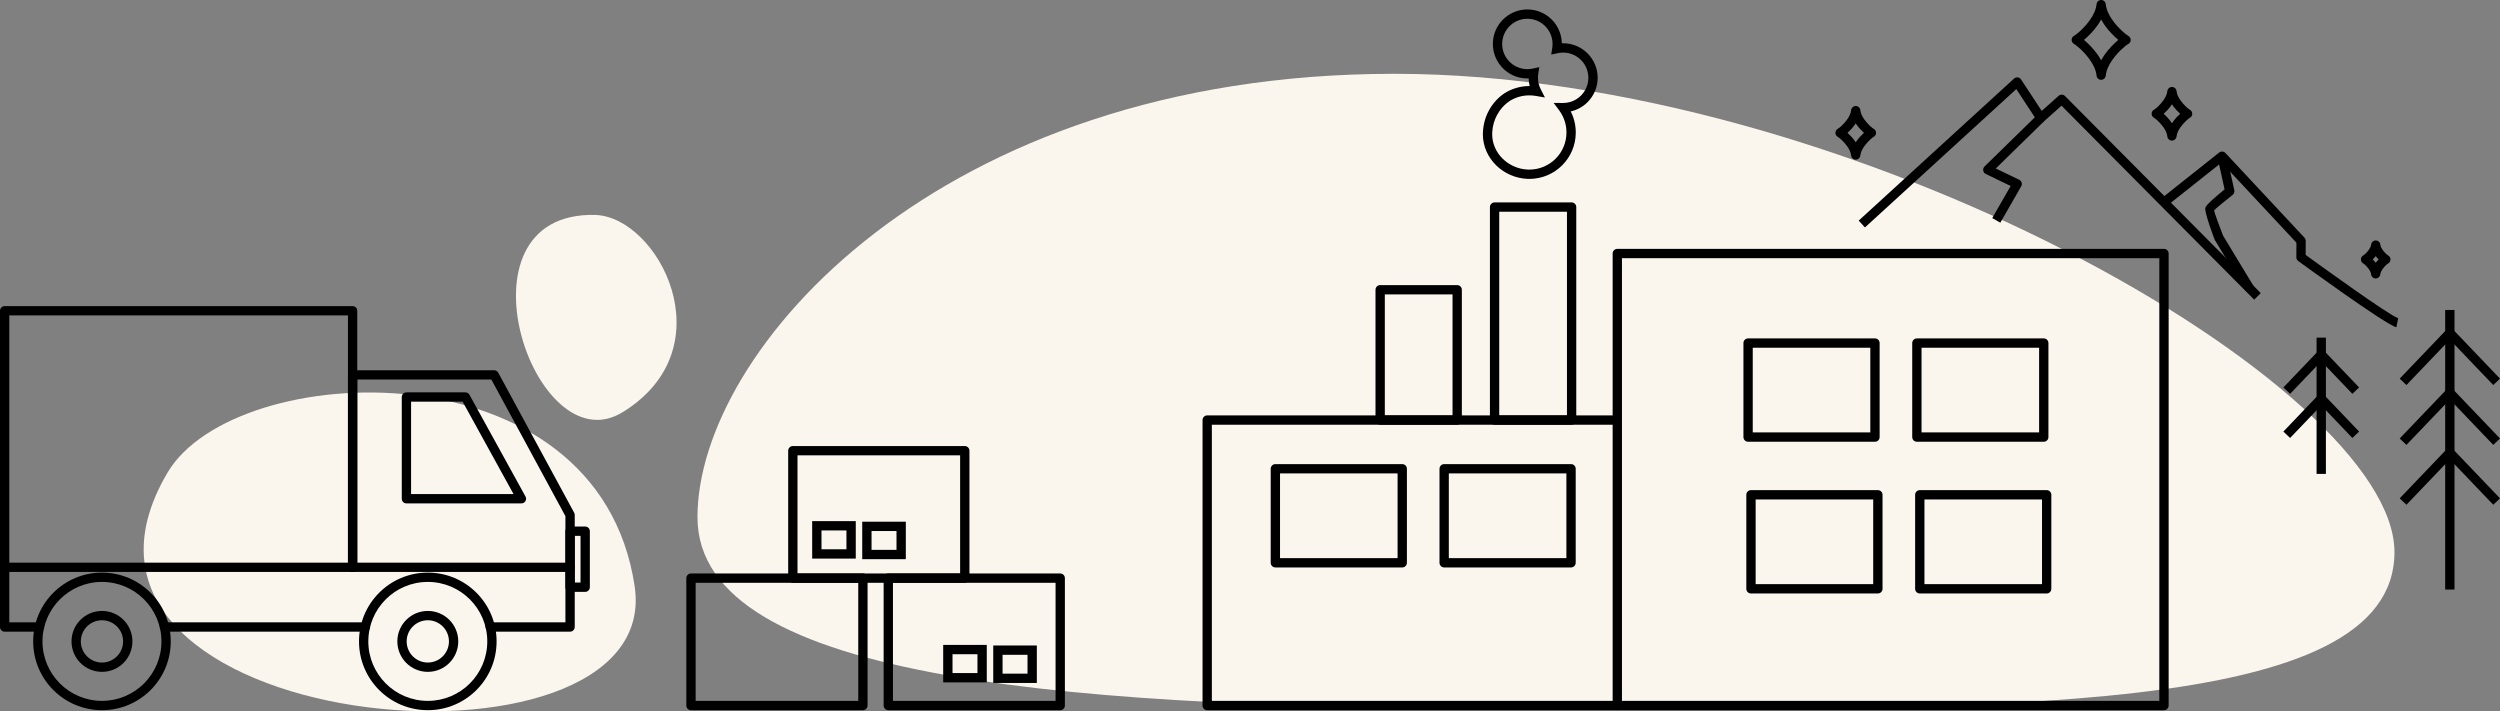 <?xml version="1.0" encoding="UTF-8"?> <!-- Creator: CorelDRAW 2020 (64-Bit) --> <svg xmlns="http://www.w3.org/2000/svg" xmlns:xlink="http://www.w3.org/1999/xlink" xmlns:xodm="http://www.corel.com/coreldraw/odm/2003" xml:space="preserve" width="284.137mm" height="80.842mm" style="shape-rendering:geometricPrecision; text-rendering:geometricPrecision; image-rendering:optimizeQuality; fill-rule:evenodd; clip-rule:evenodd" viewBox="0 0 30223.96 8599.23"><rect x="0" y="0" width="30223.96" height="8599.23" fill="#808080" stroke="none"/> <defs> <style type="text/css"> <![CDATA[ .fil0 {fill:#FAF5ED} .fil1 {fill:black;fill-rule:nonzero} ]]> </style> </defs> <g id="Слой_x0020_1">  <g id="_2990443365456"> <path class="fil0" d="M16853.93 892.2c-5517.95,0 -8421.82,3354.21 -8421.82,5359.33 0,2005.12 4637.91,2317.49 10155.85,2317.49 5517.95,0 10360.07,110.6 10360.07,-1894.51 0,-2005.12 -6576.16,-5782.3 -12094.1,-5782.3z"></path> <path class="fil0" d="M2026.16 5712.42c-1878,3175.55 6020.45,3875.8 5646.68,1375.4 -441.74,-2954.88 -4832.06,-2752.84 -5646.68,-1375.4z"></path> <path class="fil0" d="M7190.57 2598.37c-1763.3,-36.89 -736.87,3044.89 336.14,2385.34 1268.04,-779.44 428.72,-2369.33 -336.14,-2385.34z"></path> </g> <path class="fil1" d="M19552.52 5134.47l-4901.72 0 0 3338.81 4901.72 0 0 112.58 -4958.01 0c-31.08,0 -56.29,-25.21 -56.29,-56.29l0 -3451.39c0,-31.08 25.21,-56.29 56.29,-56.29l4958.01 0 0 112.58z"></path> <path class="fil1" d="M18943.85 2559.62l-818.76 0 0 2462.3 818.76 0 0 -2462.3zm-875.05 -112.58l931.34 0c31.08,0 56.29,25.21 56.29,56.29l0 2574.88c0,31.08 -25.21,56.29 -56.29,56.29l-931.34 0c-31.08,0 -56.29,-25.21 -56.29,-56.29l0 -2574.88c0,-31.08 25.21,-56.29 56.29,-56.29z"></path> <path class="fil1" d="M17560.56 3559.42l-818.71 0 0 1462.5 818.71 0 0 -1462.5zm-875 -112.58l931.29 0c31.08,0 56.29,25.21 56.29,56.29l0 1575.08c0,31.08 -25.21,56.29 -56.29,56.29l-931.29 0c-31.08,0 -56.29,-25.21 -56.29,-56.29l0 -1575.08c0,-31.08 25.21,-56.29 56.29,-56.29z"></path> <path class="fil1" d="M18937.02 5723.41l-1421.38 0 0 1024.2 1421.38 0 0 -1024.2zm-1477.67 -112.58l1533.97 0c31.08,0 56.29,25.21 56.29,56.29l0 1136.79c0,31.08 -25.21,56.29 -56.29,56.29l-1533.97 0c-31.08,0 -56.29,-25.21 -56.29,-56.29l0 -1136.79c0,-31.08 25.21,-56.29 56.29,-56.29z"></path> <path class="fil1" d="M16896.29 5723.41l-1421.35 0 0 1024.2 1421.35 0 0 -1024.2zm-1477.64 -112.58l1533.93 0c31.08,0 56.29,25.21 56.29,56.29l0 1136.79c0,31.08 -25.21,56.29 -56.29,56.29l-1533.93 0c-31.08,0 -56.29,-25.21 -56.29,-56.29l0 -1136.79c0,-31.08 25.21,-56.29 56.29,-56.29z"></path> <path class="fil1" d="M26105.39 3121.16l-6496.58 0 0 5352.14 6496.58 0 0 -5352.14zm-6552.87 -112.58l6609.16 0c31.08,0 56.29,25.21 56.29,56.29l0 5464.73c0,31.08 -25.21,56.29 -56.29,56.29l-6609.16 0c-31.08,0 -56.29,-25.21 -56.29,-56.29l0 -5464.73c0,-31.08 25.21,-56.29 56.29,-56.29z"></path> <path class="fil1" d="M24652.03 4203.7l-1421.36 0 0 1024.19 1421.36 0 0 -1024.19zm-1477.65 -112.58l1533.95 0c31.08,0 56.29,25.21 56.29,56.29l0 1136.78c0,31.08 -25.21,56.29 -56.29,56.29l-1533.95 0c-31.08,0 -56.29,-25.21 -56.29,-56.29l0 -1136.78c0,-31.08 25.21,-56.29 56.29,-56.29z"></path> <path class="fil1" d="M22611.3 4203.7l-1421.35 0 0 1024.19 1421.35 0 0 -1024.19zm-1477.64 -112.58l1533.93 0c31.08,0 56.29,25.21 56.29,56.29l0 1136.78c0,31.08 -25.21,56.29 -56.29,56.29l-1533.93 0c-31.08,0 -56.29,-25.21 -56.29,-56.29l0 -1136.78c0,-31.08 25.21,-56.29 56.29,-56.29z"></path> <path class="fil1" d="M24687.07 6038.03l-1421.35 0 0 1024.19 1421.35 0 0 -1024.19zm-1477.64 -112.58l1533.93 0c31.08,0 56.29,25.21 56.29,56.29l0 1136.78c0,31.08 -25.21,56.29 -56.29,56.29l-1533.93 0c-31.08,0 -56.29,-25.21 -56.29,-56.29l0 -1136.78c0,-31.08 25.21,-56.29 56.29,-56.29z"></path> <path class="fil1" d="M22646.36 6038.03l-1421.38 0 0 1024.19 1421.38 0 0 -1024.19zm-1477.67 -112.58l1533.97 0c31.08,0 56.29,25.21 56.29,56.29l0 1136.78c0,31.08 -25.21,56.29 -56.29,56.29l-1533.97 0c-31.08,0 -56.29,-25.21 -56.29,-56.29l0 -1136.78c0,-31.08 25.21,-56.29 56.29,-56.29z"></path> <path class="fil1" d="M12761.43 7045.44l-1966.02 0 0 1427.84 1966.02 0 0 -1427.84zm-2022.32 -112.58l2078.61 0c31.08,0 56.29,25.21 56.29,56.29l0 1540.42c0,31.08 -25.21,56.29 -56.29,56.29l-2078.61 0c-31.08,0 -56.29,-25.21 -56.29,-56.29l0 -1540.42c0,-31.08 25.21,-56.29 56.29,-56.29z"></path> <path class="fil1" d="M10376.03 7045.44l-1966.02 0 0 1427.84 1966.02 0 0 -1427.84zm-2022.32 -112.58l2078.61 0c31.08,0 56.29,25.21 56.29,56.29l0 1540.42c0,31.08 -25.21,56.29 -56.29,56.29l-2078.61 0c-31.08,0 -56.29,-25.21 -56.29,-56.29l0 -1540.42c0,-31.08 25.21,-56.29 56.29,-56.29z"></path> <path class="fil1" d="M28971.2 3956.45c-122.43,-24.49 -1183.06,-798.19 -1186.11,-800.4 -16.4,-11.88 -24.49,-30.96 -23.07,-49.78l0.88 -172.34 -905 -969.41 -645.83 512.53 -69.93 -87.95 686.47 -544.78c22.73,-18.09 55.95,-15.91 76.08,5.71l955.52 1023.52c9.3,10.14 15.01,23.65 14.96,38.49l-0.87 169.89c154.13,111.98 1030.17,746.42 1118.9,764.16l-21.98 110.37z"></path> <path class="fil1" d="M27252.11 3622.75l-2329.45 -2345.07 -212.85 190.13c-23.06,20.64 -58.51,18.67 -79.15,-4.39 -2.15,-2.4 -4.05,-4.95 -5.71,-7.59l-248.81 -378.8 -1829.56 1672.51 -75.63 -82.67 1876.83 -1715.72c2.51,-2.45 5.29,-4.69 8.32,-6.68 25.86,-17 60.62,-9.81 77.62,16.05l249.87 380.4 202.01 -180.45c21.99,-21.71 57.42,-21.56 79.23,0.36l2366.88 2382.75 -79.59 79.16z"></path> <path class="fil1" d="M24085.44 2636.29l222.63 -387.98 -300.68 -145.01c-27.92,-13.47 -39.63,-47.05 -26.17,-74.97 3.2,-6.64 7.54,-12.36 12.68,-17.05l639.16 -625.26 78.71 80.03 -583.54 570.85 280.13 135.09c2.18,0.9 4.32,1.96 6.42,3.16 26.95,15.41 36.3,49.78 20.89,76.74l-252.62 440.24 -97.63 -55.84z"></path> <path class="fil1" d="M26918.53 1876.2l93.34 423.72c5.18,23.57 -5.24,46.95 -24.37,59.34 -30.04,23.76 -213.95,169.73 -219.01,184.96 -4.48,13.47 91.73,264.15 106.95,303.63l368.77 609.83 -96.31 58.04 -370.93 -613.39 0.1 -0.06c-1.64,-2.73 -3.07,-5.65 -4.27,-8.72 -0.36,-0.95 -127.82,-333.07 -110.72,-384.5 13.01,-39.17 168.07,-167.08 232.39,-218.89l-85.86 -389.75 109.92 -24.19z"></path> <polygon class="fil1" points="29561.34,7127.38 29561.34,3747.31 29673.92,3747.31 29673.92,7127.38 "></polygon> <polygon class="fil1" points="29011.32,4577.67 29576.95,3986.11 29658.3,4063.5 29092.68,4655.06 "></polygon> <polygon class="fil1" points="30142.61,4655.06 29576.95,4063.5 29658.3,3986.11 30223.96,4577.67 "></polygon> <polygon class="fil1" points="29011.32,5301.28 29576.95,4709.73 29658.3,4787.12 29092.68,5378.67 "></polygon> <polygon class="fil1" points="30142.61,5378.67 29576.95,4787.12 29658.3,4709.73 30223.96,5301.28 "></polygon> <polygon class="fil1" points="29011.32,6024.9 29576.95,5433.35 29658.3,5510.74 29092.68,6102.29 "></polygon> <polygon class="fil1" points="30142.61,6102.29 29576.95,5510.74 29658.3,5433.35 30223.96,6024.9 "></polygon> <polygon class="fil1" points="28006.5,5729.29 28006.5,4081.97 28119.08,4081.97 28119.08,5729.29 "></polygon> <polygon class="fil1" points="27605.09,4683.99 28022.12,4247.85 28103.47,4325.25 27686.44,4761.38 "></polygon> <polygon class="fil1" points="28439.12,4761.38 28022.12,4325.25 28103.47,4247.85 28520.47,4683.99 "></polygon> <polygon class="fil1" points="27605.09,5217.47 28022.12,4781.34 28103.47,4858.73 27686.44,5294.86 "></polygon> <polygon class="fil1" points="28439.12,5294.86 28022.12,4858.73 28103.47,4781.34 28520.47,5217.47 "></polygon> <path class="fil1" d="M22435.03 1720.53c3.52,-5.44 7.14,-10.78 10.84,-16.01 27.27,-38.63 60.07,-72.73 88.64,-98.61 -28.57,-25.87 -61.38,-59.97 -88.65,-98.62 -3.69,-5.23 -7.31,-10.57 -10.83,-16.01 -3.52,5.44 -7.14,10.76 -10.83,16 -27.27,38.64 -60.08,72.75 -88.65,98.63 28.57,25.87 61.38,59.97 88.65,98.62 3.69,5.23 7.31,10.57 10.83,16zm102.74 48.62c-24.03,34.04 -43.31,72.3 -46.86,109.73 -2.17,26.69 -23.26,48.75 -50.83,51.24 -30.84,2.79 -58.11,-19.96 -60.9,-50.79 -3.43,-37.56 -22.77,-76 -46.89,-110.17 -44.62,-63.23 -99.98,-107.22 -111.74,-113.11 -10.49,-5.23 -19.43,-13.79 -25.07,-25.07 -13.84,-27.68 -2.61,-61.35 25.07,-75.19 11.76,-5.89 67.11,-49.89 111.74,-113.13 24.03,-34.04 43.3,-72.3 46.85,-109.72 2.17,-26.69 23.26,-48.75 50.83,-51.24 30.84,-2.79 58.11,19.96 60.9,50.79 3.43,37.57 22.77,76 46.89,110.18 44.62,63.23 99.98,107.21 111.75,113.11 10.49,5.23 19.43,13.79 25.07,25.07 13.84,27.68 2.61,61.35 -25.07,75.19 -11.79,5.89 -67.12,49.89 -111.74,113.1z"></path> <path class="fil1" d="M26257.89 1490.1c3.52,-5.44 7.14,-10.78 10.83,-16.01 27.27,-38.64 60.08,-72.75 88.65,-98.62 -28.57,-25.88 -61.38,-59.98 -88.65,-98.63 -3.69,-5.23 -7.31,-10.57 -10.83,-16.01 -3.52,5.44 -7.15,10.78 -10.84,16.01 -27.27,38.64 -60.08,72.75 -88.65,98.63 28.57,25.87 61.38,59.97 88.65,98.62 3.69,5.23 7.32,10.57 10.84,16.01zm102.73 48.62c-24.03,34.04 -43.3,72.3 -46.85,109.72 -2.17,26.69 -23.26,48.75 -50.83,51.24 -30.84,2.79 -58.11,-19.96 -60.9,-50.79 -3.43,-37.56 -22.77,-75.99 -46.9,-110.17 -44.62,-63.23 -99.98,-107.22 -111.74,-113.11 -10.49,-5.23 -19.43,-13.79 -25.07,-25.07 -13.84,-27.68 -2.61,-61.35 25.07,-75.19 11.76,-5.89 67.11,-49.89 111.74,-113.13 24.03,-34.04 43.31,-72.3 46.86,-109.72 2.17,-26.69 23.26,-48.75 50.83,-51.24 30.84,-2.79 58.11,19.96 60.9,50.79 3.43,37.56 22.77,75.99 46.89,110.17 44.63,63.24 99.98,107.23 111.74,113.13 10.49,5.23 19.43,13.79 25.07,25.07 13.84,27.68 2.61,61.35 -25.07,75.19 -11.76,5.89 -67.12,49.89 -111.74,113.11z"></path> <path class="fil1" d="M25402.07 729.44c13.32,-24.81 28.32,-48.63 44.28,-71.25 51.53,-73 115.1,-134.95 163.45,-175.7 -48.35,-40.74 -111.91,-102.7 -163.44,-175.69 -15.97,-22.61 -30.96,-46.45 -44.29,-71.26 -13.33,24.81 -28.33,48.63 -44.28,71.25 -51.53,73 -115.1,134.96 -163.45,175.7 48.35,40.75 111.92,102.72 163.45,175.71 15.97,22.61 30.96,46.43 44.28,71.24zm136.19 -6.62c-41.09,58.23 -74.14,124.43 -80.3,190.67 -2.17,26.69 -23.26,48.76 -50.83,51.25 -30.84,2.79 -58.11,-19.96 -60.9,-50.79 -6.05,-66.4 -39.16,-132.77 -80.34,-191.12 -74.29,-105.25 -169.32,-179.94 -189.85,-190.22 -10.49,-5.23 -19.43,-13.79 -25.07,-25.07 -13.84,-27.68 -2.61,-61.35 25.07,-75.19 20.52,-10.26 115.56,-84.95 189.85,-190.19 41.08,-58.23 74.14,-124.43 80.3,-190.67 2.17,-26.69 23.26,-48.76 50.83,-51.25 30.84,-2.79 58.11,19.96 60.9,50.79 6.05,66.41 39.17,132.78 80.35,191.14 74.29,105.24 169.31,179.92 189.85,190.18 10.49,5.23 19.43,13.79 25.07,25.07 13.84,27.68 2.61,61.35 -25.07,75.19 -20.53,10.28 -115.57,84.96 -189.86,190.21z"></path> <path class="fil1" d="M28803.99 3253.73c-13.81,19.56 -24.87,41.1 -26.84,61.28 -2.17,26.68 -23.27,48.74 -50.83,51.23 -30.84,2.79 -58.11,-19.96 -60.9,-50.79 -1.85,-20.32 -12.98,-42.02 -26.88,-61.72 -26.86,-38.05 -58.44,-63.67 -64.97,-66.94 -10.49,-5.23 -19.43,-13.79 -25.07,-25.07 -13.84,-27.68 -2.61,-61.35 25.07,-75.19 6.54,-3.28 38.11,-28.89 64.97,-66.94 13.81,-19.56 24.87,-41.1 26.84,-61.28 2.17,-26.68 23.27,-48.74 50.83,-51.23 30.84,-2.79 58.11,19.96 60.9,50.79 1.85,20.31 12.98,42.02 26.88,61.72 26.86,38.05 58.43,63.66 64.97,66.94 10.49,5.23 19.43,13.79 25.07,25.07 13.84,27.68 2.61,61.35 -25.07,75.19 -6.54,3.27 -38.11,28.89 -64.97,66.94zm-82.72 -77c11.39,-14.65 23.78,-28.17 35.85,-40.07 -12.06,-11.9 -24.45,-25.43 -35.85,-40.07 -11.39,14.64 -23.78,28.17 -35.85,40.07 12.06,11.9 24.45,25.42 35.85,40.07z"></path> <path class="fil1" d="M11607.53 5505.03l-1966.02 0 0 1427.84 1966.02 0 0 -1427.84zm-2022.32 -112.58l2078.61 0c31.08,0 56.29,25.21 56.29,56.29l0 1540.42c0,31.08 -25.21,56.29 -56.29,56.29l-2078.61 0c-31.08,0 -56.29,-25.21 -56.29,-56.29l0 -1540.42c0,-31.08 25.21,-56.29 56.29,-56.29z"></path> <path class="fil1" d="M18249.26 1222.14c-57.62,38.45 -110.05,94.07 -148.09,163.16 -34.6,62.87 -57.23,136.69 -60.97,218.66 -0.17,3.85 -0.27,10.21 -0.27,18.83 0,114.84 48.58,218.62 125.98,295.03 78.31,77.3 185.71,126.86 302.21,132.17 4.5,0.2 11.5,0.31 21.05,0.31 123.93,0 236.13,-50.23 317.33,-131.42 81.19,-81.19 131.42,-193.39 131.42,-317.33 0,-49.25 -7.89,-96.58 -22.47,-140.75 -15.2,-46.09 -37.5,-88.7 -65.49,-126.44l-66.69 -89.89 114.75 0.41 0 -0.22c84.09,0 160.22,-34.08 215.31,-89.16 55.08,-55.09 89.16,-131.22 89.16,-215.31 0,-84.09 -34.08,-160.22 -89.16,-215.31 -55.09,-55.08 -131.22,-89.16 -215.31,-89.16 -11.93,0 -22.83,0.53 -32.63,1.56 -10.68,1.16 -21.44,2.91 -32.21,5.23l-79.76 17.2 12.69 -80.74c1.02,-6.55 1.9,-14.4 2.61,-23.56 0.57,-7.41 0.87,-15.45 0.87,-24.07 0,-84.09 -34.08,-160.22 -89.16,-215.31 -55.09,-55.08 -131.22,-89.16 -215.31,-89.16 -84.09,0 -160.22,34.08 -215.31,89.16 -55.08,55.09 -89.16,131.22 -89.16,215.31 0,84.09 34.08,160.22 89.16,215.31 55.09,55.08 131.22,89.16 215.31,89.16 11.93,0 22.83,-0.53 32.63,-1.56 10.39,-1.13 21.09,-2.88 31.99,-5.23l79.86 -17.25 -12.58 80.79c-1.01,6.51 -1.89,14.37 -2.61,23.58 -0.56,7.38 -0.86,15.41 -0.86,24.05 0,25.26 2.83,49.18 8.16,71.43 5.61,23.43 13.99,45.89 24.73,66.92l51.21 100.24 -110.79 -19.33c-12.42,-2.16 -25.33,-3.84 -38.58,-4.98 -12.68,-1.11 -25.74,-1.66 -39.11,-1.66 -43.93,0 -85.89,6.08 -125.08,17.43 -40.66,11.75 -79.26,29.39 -114.83,51.9zm-246.59 109.08c47.29,-85.88 113.03,-155.26 185.49,-203.38l0.87 -0.66c43.81,-27.77 92.15,-49.73 143.82,-64.67 50.1,-14.51 102.58,-22.28 156.31,-22.28l4.14 0.01 -0.65 -2.67c-7.03,-29.35 -11.02,-59.32 -11.62,-89.52 -5.4,0.23 -10.72,0.35 -15.92,0.35 -115.14,0 -219.42,-46.7 -294.89,-122.16 -75.46,-75.47 -122.16,-179.74 -122.16,-294.89 0,-115.14 46.7,-219.42 122.16,-294.89 75.47,-75.46 179.76,-122.16 294.89,-122.16 115.16,0 219.42,46.7 294.89,122.16 73.74,73.75 120,175.01 122.07,287.03 5.41,-0.23 10.73,-0.35 15.93,-0.35 115.16,0 219.42,46.7 294.89,122.16 75.46,75.47 122.16,179.76 122.16,294.89 0,115.16 -46.7,219.42 -122.16,294.89 -54.87,54.86 -124.95,94.51 -203.37,112.07 12.86,25.17 23.85,51.39 32.77,78.46 18.29,55.42 28.19,114.59 28.19,175.94 0,154.98 -62.83,295.33 -164.42,396.91 -101.58,101.58 -241.93,164.42 -396.91,164.42 -6.14,0 -14.85,-0.27 -25.88,-0.76 -145.13,-6.62 -278.78,-68.21 -376.1,-164.27 -98.2,-96.96 -159.84,-228.88 -159.84,-375.06 0,-5.46 0.23,-13.31 0.71,-23.66 4.58,-100.57 32.27,-191 74.61,-267.91z"></path> <path class="fil1" d="M12422.23 7916.26l-301.74 0 0 227.87 301.74 0 0 -227.87zm-358.03 -112.58l470.62 0 0 453.03 -526.91 0 0 -453.03 56.29 0z"></path> <path class="fil1" d="M11817.12 7909.23l-301.74 0 0 227.87 301.74 0 0 -227.87zm-358.03 -112.58l470.62 0 0 453.03 -526.91 0 0 -453.03 56.29 0z"></path> <path class="fil1" d="M10838.32 6419.77l-301.74 0 0 227.87 301.74 0 0 -227.87zm-358.03 -112.58l470.62 0 0 453.03 -526.91 0 0 -453.03 56.29 0z"></path> <path class="fil1" d="M10233.22 6412.74l-301.74 0 0 227.87 301.74 0 0 -227.87zm-358.03 -112.58l470.62 0 0 453.03 -526.91 0 0 -453.03 56.29 0z"></path> <path class="fil1" d="M112.58 6858.51c0,31.08 -25.21,56.29 -56.29,56.29 -31.08,0 -56.29,-25.21 -56.29,-56.29l0 -3101.47c0,-31.08 25.21,-56.29 56.29,-56.29l4206.59 0c31.08,0 56.29,25.21 56.29,56.29l0 3101.47c0,31.08 -25.21,56.29 -56.29,56.29 -31.08,0 -56.29,-25.21 -56.29,-56.29l0 -3045.18 -4094.01 0 0 3045.18z"></path> <path class="fil1" d="M476.9 7524.11c31.08,0 56.29,25.21 56.29,56.29 0,31.08 -25.21,56.29 -56.29,56.29l-420.61 0c-31.08,0 -56.29,-25.21 -56.29,-56.29l0 -721.9c0,-31.08 25.21,-56.29 56.29,-56.29l6835.71 0c31.08,0 56.29,25.21 56.29,56.29l0 721.9c0,31.08 -25.21,56.29 -56.29,56.29l-964.24 0c-31.08,0 -56.29,-25.21 -56.29,-56.29 0,-31.08 25.21,-56.29 56.29,-56.29l907.95 0 0 -609.31 -6723.13 0 0 609.31 364.32 0zm3939.23 0c31.08,0 56.29,25.21 56.29,56.29 0,31.08 -25.21,56.29 -56.29,56.29l-2427.6 0c-31.08,0 -56.29,-25.21 -56.29,-56.29 0,-31.08 25.21,-56.29 56.29,-56.29l2427.6 0z"></path> <path class="fil1" d="M4319.18 6858.51c0,31.08 -25.21,56.29 -56.29,56.29 -31.08,0 -56.29,-25.21 -56.29,-56.29l0 -2326.1c0,-31.08 25.21,-56.29 56.29,-56.29l1711.16 0c21.91,0 40.9,12.53 50.21,30.82l917.23 1691.98c4.63,8.54 6.82,17.75 6.81,26.83l0.01 632.77c0,31.08 -25.21,56.29 -56.29,56.29 -31.08,0 -56.29,-25.21 -56.29,-56.29l0 -618.52 -895.17 -1651.29 -1621.37 0 0 2269.81z"></path> <path class="fil1" d="M4913.48 4743.48l712.98 0c22.51,0 41.94,13.22 50.94,32.33l675.64 1226.82c14.92,27.2 4.99,61.37 -22.21,76.29 -8.59,4.71 -17.88,6.95 -27.04,6.94l-1390.31 0.11c-31.08,0 -56.29,-25.21 -56.29,-56.29l0 -1229.89c0,-31.08 25.21,-56.29 56.29,-56.29zm679.84 112.58l-623.55 0 0 1117.31 1238.88 0 -615.34 -1117.31z"></path> <path class="fil1" d="M6892 6365.52l182.71 0c31.08,0 56.29,25.21 56.29,56.29l0 677.33c0,31.08 -25.21,56.29 -56.29,56.29l-182.71 0c-31.08,0 -56.29,-25.21 -56.29,-56.29l0 -677.33c0,-31.08 25.21,-56.29 56.29,-56.29zm126.42 112.58l-70.13 0 0 564.75 70.13 0 0 -564.75z"></path> <path class="fil1" d="M5171.94 6922.53c229.64,0 437.56,93.1 588.06,243.6 150.5,150.48 243.6,358.42 243.6,588.05 0,229.64 -93.1,437.56 -243.6,588.06 -150.5,150.5 -358.42,243.6 -588.06,243.6 -229.64,0 -437.57,-93.1 -588.05,-243.6 -150.5,-150.5 -243.6,-358.42 -243.6,-588.06 0,-229.63 93.1,-437.55 243.6,-588.05 150.48,-150.5 358.41,-243.6 588.05,-243.6zm508.47 323.19c-130.11,-130.11 -309.9,-210.6 -508.47,-210.6 -198.57,0 -378.36,80.5 -508.46,210.6 -130.11,130.11 -210.6,309.89 -210.6,508.46 0,198.57 80.49,378.36 210.6,508.47 130.1,130.1 309.89,210.6 508.46,210.6 198.57,0 378.36,-80.49 508.47,-210.6 130.11,-130.11 210.6,-309.9 210.6,-508.47 0,-198.58 -80.5,-378.36 -210.6,-508.46z"></path> <path class="fil1" d="M5171.94 7385.96c101.66,0 193.74,41.23 260.38,107.86 66.63,66.63 107.86,158.69 107.86,260.36 0,101.67 -41.24,193.74 -107.87,260.38 -66.63,66.63 -158.69,107.86 -260.36,107.86 -101.67,0 -193.73,-41.23 -260.36,-107.86 -66.63,-66.63 -107.86,-158.72 -107.86,-260.38 0,-101.67 41.23,-193.73 107.86,-260.36 66.63,-66.63 158.69,-107.86 260.36,-107.86zm180.79 187.45c-46.24,-46.24 -110.18,-74.86 -180.79,-74.86 -70.61,0 -134.54,28.62 -180.78,74.86 -46.24,46.24 -74.86,110.17 -74.86,180.78 0,70.61 28.62,134.55 74.86,180.79 46.24,46.24 110.17,74.86 180.78,74.86 70.61,0 134.54,-28.62 180.78,-74.86 46.25,-46.25 74.87,-110.18 74.87,-180.79 0,-70.61 -28.62,-134.54 -74.86,-180.78z"></path> <path class="fil1" d="M1232.71 6922.53c229.64,0 437.56,93.1 588.06,243.6 150.5,150.48 243.6,358.42 243.6,588.05 0,229.64 -93.1,437.56 -243.6,588.06 -150.5,150.5 -358.42,243.6 -588.06,243.6 -229.64,0 -437.57,-93.1 -588.05,-243.6 -150.5,-150.5 -243.6,-358.42 -243.6,-588.06 0,-229.63 93.1,-437.55 243.6,-588.05 150.48,-150.5 358.41,-243.6 588.05,-243.6zm508.47 323.19c-130.11,-130.11 -309.9,-210.6 -508.47,-210.6 -198.57,0 -378.36,80.5 -508.46,210.6 -130.11,130.11 -210.6,309.89 -210.6,508.46 0,198.57 80.49,378.36 210.6,508.47 130.1,130.1 309.89,210.6 508.46,210.6 198.57,0 378.36,-80.49 508.47,-210.6 130.11,-130.11 210.6,-309.9 210.6,-508.47 0,-198.58 -80.5,-378.36 -210.6,-508.46z"></path> <path class="fil1" d="M1232.71 7385.96c101.67,0 193.73,41.23 260.36,107.86 66.63,66.63 107.86,158.69 107.86,260.36 0,101.66 -41.23,193.74 -107.86,260.38 -66.63,66.63 -158.69,107.86 -260.36,107.86 -101.67,0 -193.73,-41.23 -260.36,-107.86 -66.63,-66.63 -107.86,-158.72 -107.86,-260.38 0,-101.67 41.23,-193.73 107.86,-260.36 66.63,-66.63 158.69,-107.86 260.36,-107.86zm180.78 187.45c-46.24,-46.24 -110.17,-74.86 -180.78,-74.86 -70.61,0 -134.54,28.62 -180.78,74.86 -46.24,46.24 -74.86,110.17 -74.86,180.78 0,70.61 28.62,134.55 74.86,180.79 46.24,46.24 110.17,74.86 180.78,74.86 70.61,0 134.54,-28.62 180.78,-74.86 46.24,-46.24 74.86,-110.18 74.86,-180.79 0,-70.61 -28.62,-134.54 -74.86,-180.78z"></path> </g> </svg> 